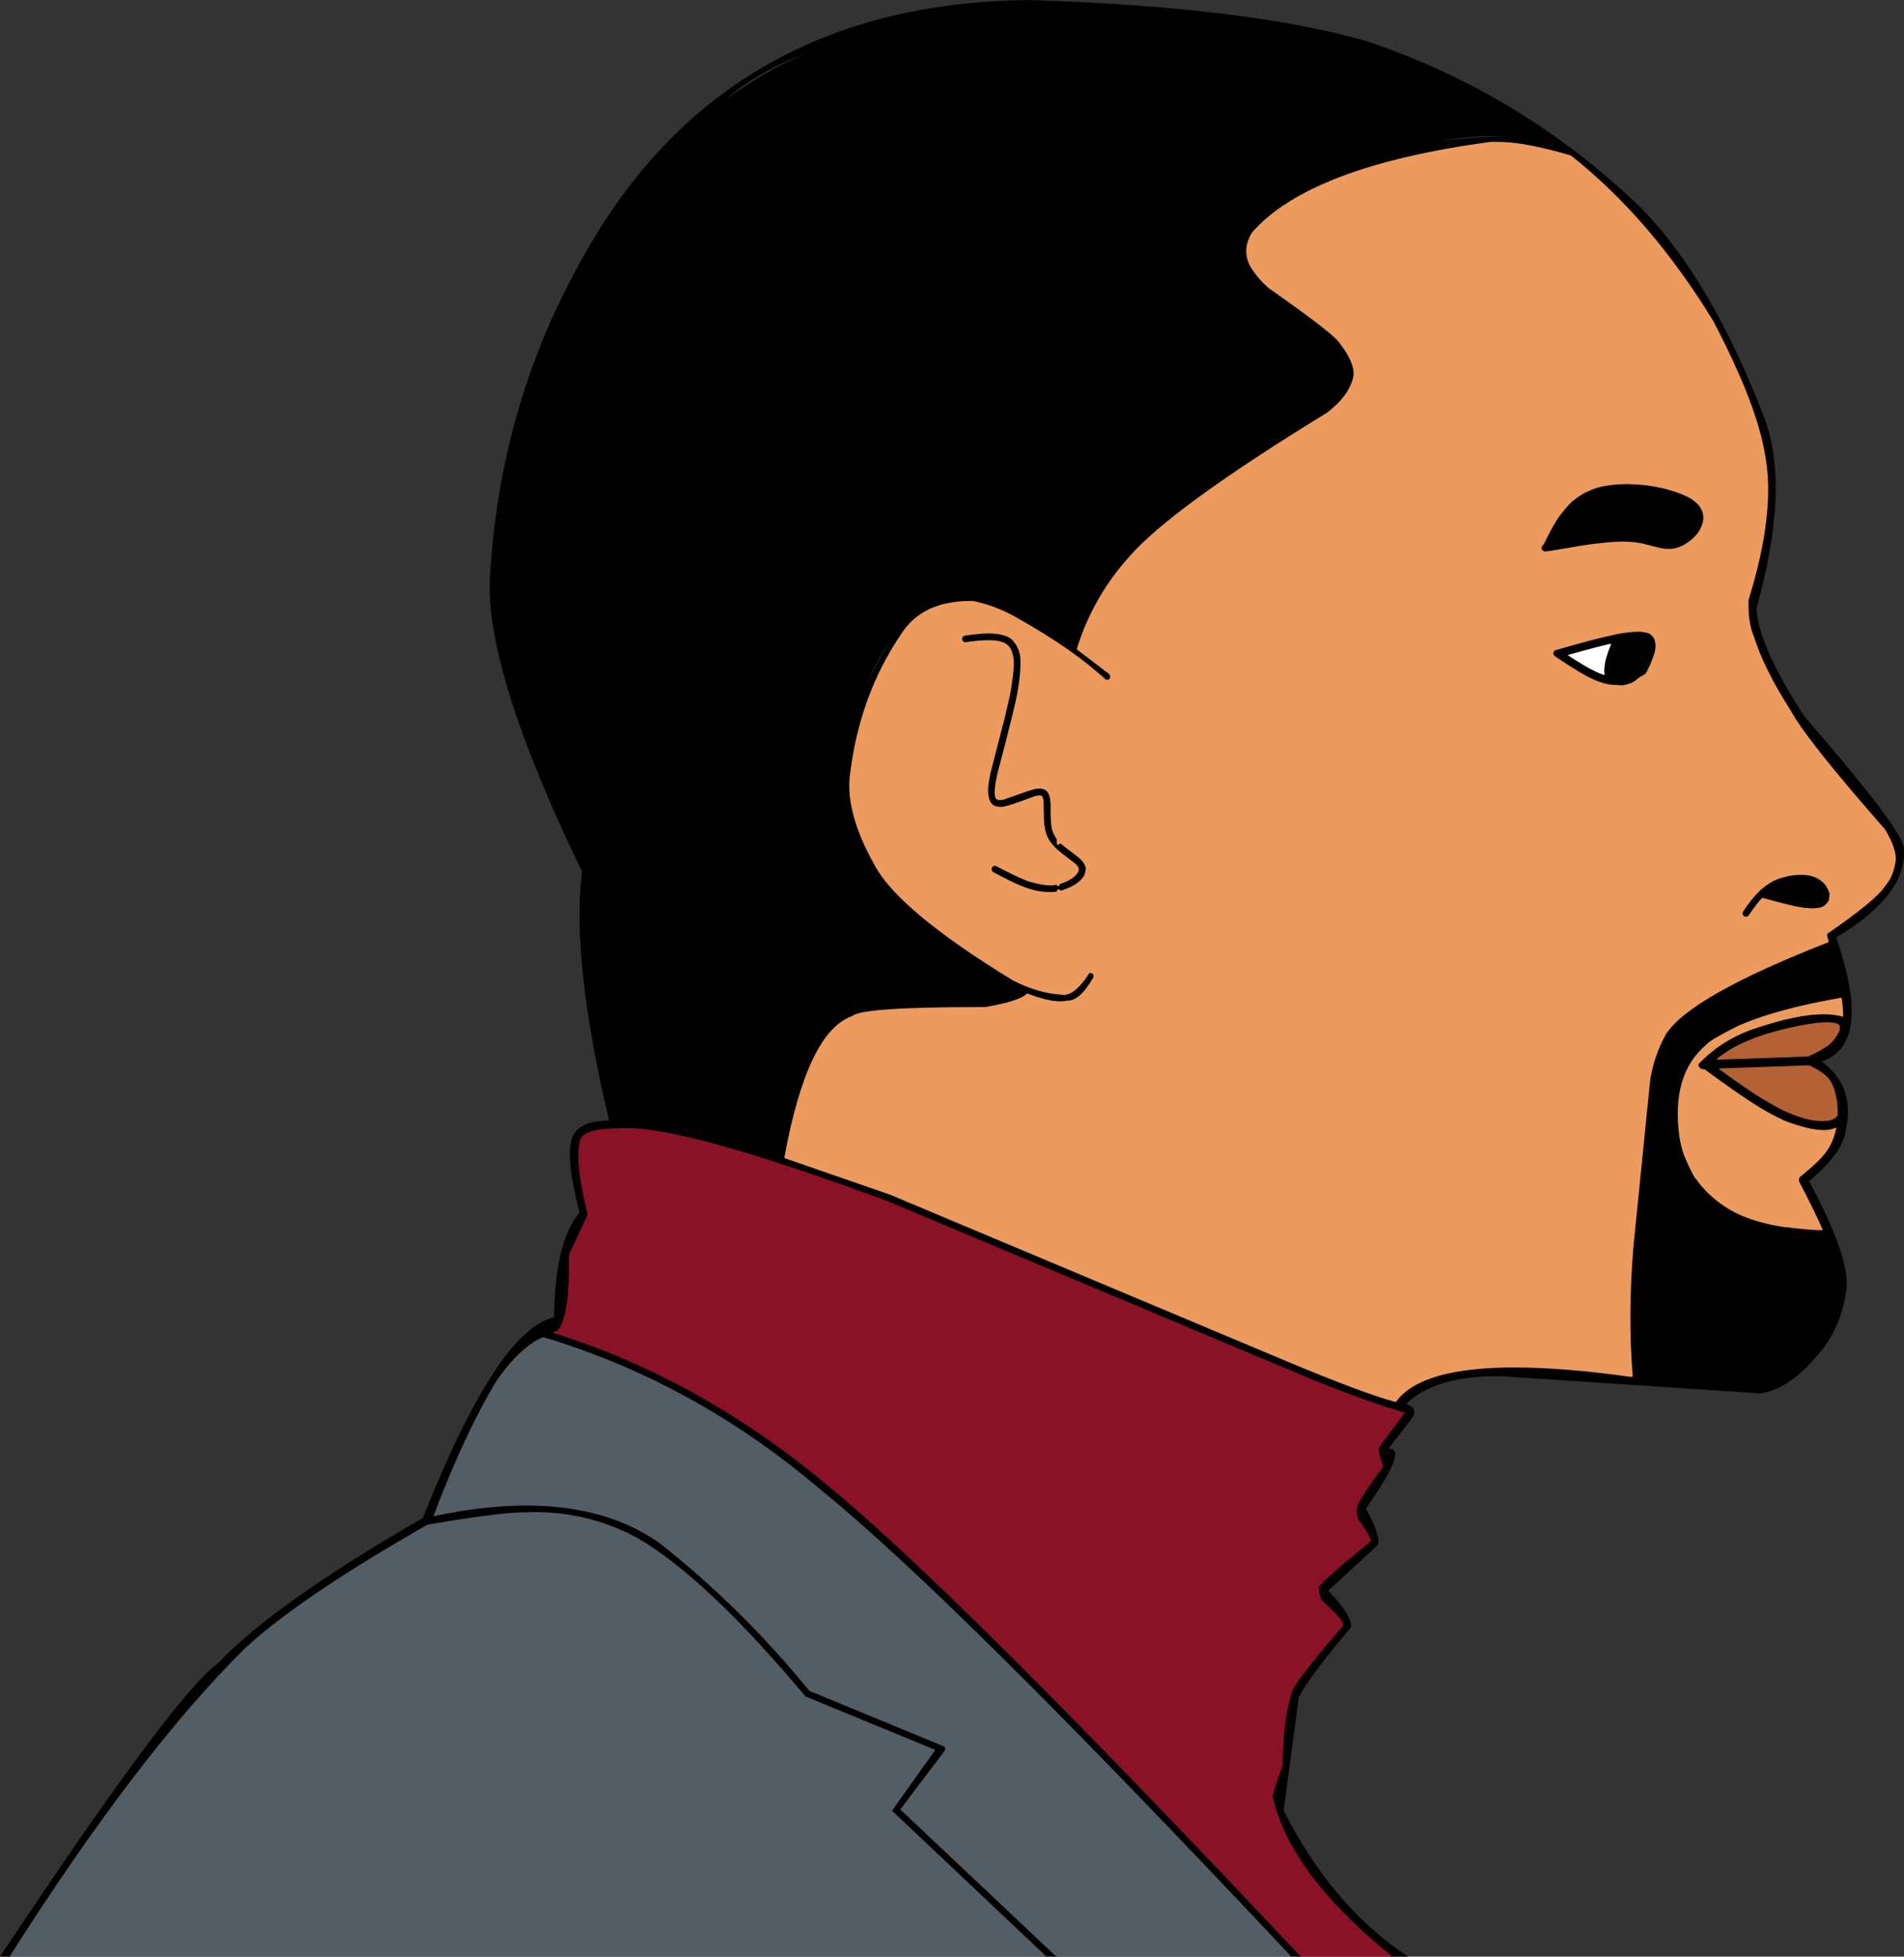 <?xml version="1.0" encoding="UTF-8" standalone="no"?>
<svg
   version="1.1"
   width="737.365"
   height="757.579"
   viewBox="0 0 737.365 757.579"
   id="svg105"
   sodipodi:docname="avatar40.svg"
   inkscape:version="1.1.2 (b8e25be833, 2022-02-05)"
   xmlns:inkscape="http://www.inkscape.org/namespaces/inkscape"
   xmlns:sodipodi="http://sodipodi.sourceforge.net/DTD/sodipodi-0.dtd"
   xmlns="http://www.w3.org/2000/svg"
   xmlns:svg="http://www.w3.org/2000/svg">
  <rect x="0" y="0" width="737.365" height="757.579" fill="#333333" stroke="none"/>
  <defs
     id="defs109" />
  <sodipodi:namedview
     id="namedview107"
     pagecolor="#ffffff"
     bordercolor="#666666"
     borderopacity="1.0"
     inkscape:pageshadow="2"
     inkscape:pageopacity="0.0"
     inkscape:pagecheckerboard="0"
     showgrid="false"
     fit-margin-top="0"
     fit-margin-left="0"
     fit-margin-right="0"
     fit-margin-bottom="0"
     inkscape:zoom="0.50491573"
     inkscape:cx="156.46175"
     inkscape:cy="382.242"
     inkscape:window-width="1920"
     inkscape:window-height="1017"
     inkscape:window-x="1912"
     inkscape:window-y="-8"
     inkscape:window-maximized="1"
     inkscape:current-layer="svg105" />
  <g
     id="layer1"
     transform="translate(16.143,-331.117)">
    <g
       style="fill:#000000;fill-opacity:1;stroke-linejoin:miter"
       id="g4">
      <path
         d="m 582.021,541.436 0.015,3.4e-4 0.017,4e-4 q 0.017,10e-4 0.037,0.002 0.02,0.002 0.042,0.004 0.058,0.007 0.072,0.01 0.025,0.004 0.053,0.009 l 0.027,0.006 q -0.002,7e-4 -0.003,10e-4 10e-4,0.005 0.002,0.011 l -0.012,10e-4 q -3.6e-4,2e-4 -0.029,-0.003 l -0.007,-1.6e-4 -0.027,-0.002 -0.019,-10e-4 -0.003,0.002 q -0.005,-0.005 -0.07,-0.022 -0.013,-0.003 -0.025,-0.006 -0.012,-0.003 -0.025,-0.005 -0.012,-0.003 -0.025,-0.005 -0.013,-0.002 -0.025,-0.004 l 0.004,10e-4"
         id="path2" />
    </g>
    <g
       style="fill:#000000;fill-opacity:1;stroke-linejoin:miter"
       id="g8">
      <path
         d="m 366.965,575.831 -0.752,0.009 q -3.338,0.078 -8.86,0.871 -1.363,0.44 -1.413,1.797 0.161,1.555 1.607,1.813 10.376,-1.525 14.18,-0.179 3.347,0.978 4.014,5.351 0.782,2.317 -0.922,12.767 -0.166,1.372 -2.226,10.117 l -5.767,22.354 q -0.96,5.447 -0.798,6.273 -0.04,1.919 0.366,3.428 0.406,1.509 1.385,2.443 1.212,1.141 3.308,1.152 1.486,0.53 13.703,-4.163 1.535,-0.412 2.221,-0.17 0.39,0.37 0.497,2.015 0.099,8.805 0.361,9.275 0.402,2.801 1.309,4.588 0.889,1.885 2.883,3.944 0.955,1.175 7.688,6.2 1.358,1.148 1.4,1.998 -0.003,1.05 -1.868,2.675 -2.353,1.722 -5.133,2.464 -0.404,0.239 -0.436,0.818 -0.205,-0.455 -0.736,-0.552 -3.144,0.925 -10.071,-1.084 -2.679,-0.646 -13.379,-6.218 -2.312,-0.125 -2.125,2.336 0.409,0.983 1.155,1.227 7.359,4 11.642,5.588 5.139,2.019 10.013,2.058 3.919,0.088 3.559,-1.137 0.46,0.909 1.778,0.347 4.27,-1.475 5.825,-2.848 2.152,-1.569 3.077,-3.643 0.685,-2.665 0.208,-3.302 -0.6,-2.081 -3.355,-4.222 -5.262,-3.871 -6.335,-4.953 -0.862,-0.354 -1.317,0.451 l -0.065,-1.903 q -1.924,-2.792 -2.094,-5.428 -0.289,-2.062 -0.226,-7.754 l -0.213,-2.342 q -0.621,-2.714 -1.624,-3.363 -1.456,-1.308 -4.112,-0.912 -0.21,-0.385 -12.806,4.167 -2.708,0.62 -2.783,-0.868 -0.537,-2.251 0.943,-8.697 7.287,-27.514 7.831,-32.082 1.23,-6.611 1.047,-11.591 0.092,-4.58 -3.07,-8.161 -2.265,-2.709 -9.514,-2.953"
         id="path6" />
    </g>
    <g
       style="fill:#000000;fill-opacity:1;stroke-linejoin:miter"
       id="g10" />
    <g
       style="fill:#000000;fill-opacity:1;stroke-linejoin:miter"
       id="g14">
      <path
         d="m 618.217,575.188 -0.519,0.006 q -2.091,0.003 -7.246,0.83 -6.747,1.483 -9.579,2.252 -4.652,1.186 -14.648,4.045 -0.868,0.199 -1.277,1.309 -0.31,1.079 0.76,1.989 10.912,7.28 14.08,8.57 3.341,1.643 6.343,2.295 0.701,0.157 1.899,0.275 l 3.499,0.202 q 1.549,0.116 4.26,-0.94 0.586,-0.263 1.138,-0.595 1.202,-0.757 1.821,-1.408 l 2.807,-1.661 q 2.236,-4.069 3.315,-7.553 1.321,-3.83 -0.02,-6.752 -0.439,-0.891 -1.983,-2.093 -2.434,-0.836 -4.65,-0.771 m -10.439,5.198 -0.41,1.056 q -2.872,7.215 -2.136,11.011 -1.014,-0.32 -2.092,-0.774 -0.503,-0.156 -3.366,-1.615 -2.852,-1.471 -8.704,-5.297 11.946,-3.372 16.708,-4.382"
         id="path12" />
    </g>
    <g
       style="fill:#000000;fill-opacity:1;stroke-linejoin:miter"
       id="g18">
      <path
         d="m 681.125,669.318 -0.932,0.02 q -1.885,0.082 -3.776,0.461 -3.279,0.754 -4.54,1.35 -2.741,0.929 -6.465,4.076 -3.953,3.804 -7.046,8.727 -0.402,0.917 0.096,1.763 0.518,0.817 1.561,0.868 0.921,-0.063 1.368,-0.609 3.385,-4.92 5.107,-6.667 12.869,3.636 16.74,3.872 5.899,0.617 7.864,-1.354 0.858,-0.771 1.23,-1.558 0.388,-0.378 0.544,-2.519 0.159,-1.368 -1.538,-4.116 -3.385,-4.389 -10.212,-4.312 m -0.007,3.676 0.517,0.008 q 1.761,0.095 2.4,0.266 0.892,0.182 1.645,0.482 1.692,0.665 2.779,2.123 1.121,1.716 0.456,2.95 -0.542,0.822 -3.089,0.853 -0.917,-0.001 -2.004,-0.117 -0.453,0.002 -3.595,-0.565 -3.147,-0.585 -10.418,-2.582 0.968,-0.675 2.062,-1.23 1.396,-0.702 2.951,-1.19 3.165,-0.985 6.297,-0.999"
         id="path16" />
    </g>
    <g
       style="fill:#000000;fill-opacity:1;stroke-linejoin:miter"
       id="g22">
      <path
         d="m 613.799,518.04 -0.944,0.008 q -8.158,0.25 -12.688,2.154 l -2.658,1.2 q -2.518,1.327 -4.566,3.06 -1.246,0.692 -5.33,5.852 -2.427,3.187 -6.412,11.376 -0.385,0.241 -0.675,0.708 -0.759,2.348 1.758,2.757 0.217,0.038 2.2,-0.257 13.881,-2.419 16.731,-2.693 6.81,-0.813 9.512,-0.827 3.715,-0.139 6.822,0.301 1.522,0.221 2.875,0.529 6.831,1.782 7.006,1.714 1.842,0.354 3.706,0.221 4.464,-0.498 8.105,-3.718 4.099,-3.322 4.804,-8.201 0.139,-4.242 -3.124,-6.985 -3.04,-2.899 -11.807,-5.303 -4.117,-1.041 -8.621,-1.53 -5.598,-0.469 -6.693,-0.368 m -32.198,23.386 10e-4,0.002 q 7.4e-4,0.004 -0.021,0.023 -0.022,0.018 -0.07,0.05 -0.007,0.006 -0.089,0.057 l -0.024,0.011 q -0.009,0.004 -0.045,0.025 0.029,-0.026 0.057,-0.049 0.067,-0.053 0.077,-0.058 0.048,-0.033 0.078,-0.048 0.031,-0.015 0.036,-0.013 m 1.482,3.414 -10e-5,2e-4 -2.5e-4,10e-4 q -0.002,-7.6e-4 -0.003,0 l 3.4e-4,-7.6e-4 4e-4,-9.4e-4 0.003,10e-4 m -0.095,0.075 -0.004,0.003 q -0.004,0.002 -0.007,0.004 l -0.003,0.002 -0.003,0.002 -0.007,0.003 q -0.002,6e-4 -0.003,0.002 -0.002,2e-4 -0.002,3.5e-4 l -2.5e-4,1.9e-4 -1e-4,-3.4e-4 -1.3e-4,1.5e-4 -1.3e-4,-1.5e-4 -2.4e-4,1.5e-4 q 0,-1.5e-4 -10e-5,-1.5e-4 -2.7e-4,-4e-4 -2.7e-4,-7.6e-4 l -0.003,10e-4 q 0.003,-10e-4 0.005,-0.003 l 0.003,-10e-4 0.003,-0.002 0.003,-10e-4 q 0.003,-10e-4 0.005,-0.003 l 0.013,-0.006 0.004,10e-4"
         id="path20" />
    </g>
    <g
       style="fill:#000000;fill-opacity:1;stroke-linejoin:miter"
       id="g26">
      <path
         d="m 580.452,544.003 3.5e-4,10e-4 3.5e-4,9e-4 2.6e-4,5.5e-4 3.4e-4,10e-4 1.5e-4,7.3e-4 -3.5e-4,-0.001 -4e-4,-0.002 -3.5e-4,-7.6e-4 -3.5e-4,-9.4e-4"
         id="path24" />
    </g>
    <g
       style="fill:#000000;fill-opacity:1;stroke-linejoin:miter"
       id="g30">
      <path
         d="m 398.274,584.331 -6e-5,7.5e-4 -6e-5,5.4e-4 q 6e-5,7.3e-4 1.2e-4,10e-4 v -0.003"
         id="path28" />
    </g>
    <g
       style="fill:#000000;fill-opacity:1;stroke-linejoin:miter"
       id="g34">
      <path
         d="m 398.272,584.331 1.2e-4,9e-4 2.4e-4,7e-4 1.8e-4,-3.5e-4 2.5e-4,-3.5e-4 q -4.3e-4,-5.6e-4 -7.9e-4,-9e-4"
         id="path32" />
    </g>
    <g
       style="fill:#000000;fill-opacity:1;stroke-linejoin:miter"
       id="g38">
      <path
         d="m 382.111,331.117 -7.897,0.212 q -113.493,4.487 -166.187,102.288 -30.896,55.786 -34.461,121.786 -1.63,36.072 35.691,113.138 -4.297,34.031 10.49,96.465 -12.531,0.028 -14.492,7.377 -2.358,7.663 3.072,28.114 -9.571,11.379 -9.895,40.656 -21.964,4.903 -50.811,77.687 -57.954,33.462 -79.629,56.56 -16.848,12.04 -84.136,113.293 h 4.326 Q 38.487,1009.644 79.353,969.472 100.328,950.096 149.636,921.92 l 37.579,-4.708 q 23.285,-0.982 43.412,9.927 26.699,15.683 64.822,61.242 l 50.269,20.667 -16.875,23.421 59.524,56.221 h 5.343 l -60.719,-57.208 17.193,-22.211 q 0.631,-1.522 -0.229,-2.316 l -52.337,-21.605 q -25.804,-31.716 -57.755,-57.012 -32.032,-22.744 -87.801,-10.566 28.625,-70.401 42.219,-68.389 58.467,17.498 107.661,59.443 51.688,41.943 181.272,179.862 h 5.006 Q 356.134,948.253 305.36,906.494 255.217,864.4 198.167,846.799 q 2.451,-1.208 4.876,-6.905 -1.357,-26.35 8.867,-38.449 -4.991,-20.45 -3.113,-27.842 1.411,-5.557 14.53,-5.145 20.313,-1.911 89.577,22.866 l 214.697,87.064 -9.765,12.409 q -1.23,1.9 1.333,7.842 l -10.05,15.648 4.902,13.696 q -19.907,15.783 -19.808,18.002 -2.42,2.758 9.4,14.537 -20.578,23.402 -20.212,26.839 l -7.006,39.694 q 1.931,12.134 14.908,30.443 13.267,16.106 31.087,31.196 h 6.791 q -29.468,-19.367 -48.216,-56.628 l 5.863,-43.729 q 3.421,-7.221 20.336,-27.274 -0.13,-5.152 -8.965,-14.031 l 19.293,-17.754 q 0.992,-3.855 -4.67,-14.143 16.882,-23.767 8.651,-23.073 l 9.515,-12.247 q 1.944,-3.611 -2.57,-5.097 11.765,-11.409 37.725,-10.714 l 99.576,6.619 q 10.865,-1.71 21.269,-13.977 9.716,-10.341 11.904,-26.042 1.791,-11.877 -14.402,-42.163 13.308,-11.175 14.308,-20.276 3.399,-16.611 -9.497,-26.113 20.078,-6.463 5.626,-47.972 28.265,-16.93 26.148,-35.025 -1.157,-7.641 -38.367,-50.454 -9.758,-15.026 -14.088,-25.293 -4.273,-9.796 -4.531,-16.728 13.157,-46.787 2.988,-73.808 Q 646.336,438.889 619.202,411.451 573.353,367.282 513.307,347.128 467.304,333.779 382.111,331.117 Z m 16.162,253.214 -1.8e-4,3.5e-4 -1.2e-4,2e-4 3.7e-4,2e-4 3.6e-4,3.5e-4 -6e-5,-3.5e-4 v -5.6e-4 l -1.8e-4,-1.9e-4 -1.9e-4,10e-4 m 293.26,142.742 0.233,10e-4 q 1.756,0.028 3.13,0.338 0.88,0.304 1.251,0.751 0.393,1.422 -0.523,3.023 -1.252,2.368 -3.692,4.51 -4.435,2.96 -7.851,4.346 l -35.325,1.263 q 6.347,-5.529 17.997,-9.368 15.223,-4.673 24.781,-4.864 m -7.071,16.631 0.304,0.145 q 6.666,3.135 8.291,6.661 2.939,6.632 2.164,12.686 -1.482,2.305 -7.808,1.741 -2.72,-0.251 -5.397,-1.075 -1.966,-0.45 -7.884,-3.099 -7.434,-3.352 -24.429,-15.813 l 34.76,-1.246 M 406.307,335.246 l 9.208,0.206 q 110.195,7.847 168.524,50.342 -18.407,-4.266 -54.732,1.795 -31.227,6.958 -59.977,27.833 -10.029,12.548 -3.683,20.857 3.065,4.895 6.144,7.603 22.483,15.748 30.089,23.599 4.723,5.566 1.35,12.997 -1.028,2.856 -9.422,9.56 -49.103,29.882 -66.203,45.931 -22.054,20.462 -29.295,44.056 -43.731,-35.078 -65.842,-7.862 -20.689,35.205 -21.211,46.752 -3.616,16.635 0.558,29.964 3.384,14.95 28.088,40.922 15.438,14.141 37.598,24.718 0.078,2.087 -10.937,3.259 -23.091,1.736 -44.873,1.5 -5.153,0.369 -17.426,8.307 -9.966,4.936 -19.618,50.399 -44.314,-14.687 -61.132,-13.065 -14.978,-62.881 -10.623,-97.185 -27.345,-56.251 -32.371,-85.083 -5.032,-48.492 2.267,-72.565 10.61,-41.21 36.102,-87.08 10.853,-21.802 44.587,-52.108 36.296,-33.719 142.83,-35.651 m 290.626,382.34 0.093,0.636 q 0.529,4.024 0.437,6.327 -12.837,-2.814 -33.255,4.38 -15.679,5.635 -22.76,14.341 -0.051,0.862 0.83,1.597 0.909,0.576 1.615,0.39 10.874,7.993 17.605,12.42 8.346,5.326 13.145,7.384 15.189,5.714 20.18,2.878 -1.396,6.032 -4.03,9.271 -1.469,2.468 -9.941,9.469 -0.45,0.53 -0.49,0.967 -0.049,0.723 0.135,1.082 4.546,8.554 9.054,18.486 -25.328,-0.636 -37.757,-9.154 -7.354,-5.064 -11.442,-11.098 -5.378,-9.358 -5.972,-15.957 -0.712,-5.331 -0.587,-10.042 l 0.334,-4.554 q 0.543,-4.399 1.922,-8.177 2.605,-7.372 9.169,-12.989 14.115,-11.059 51.714,-17.656 m -135.739,-331.035 3.166,0.05 q 6.944,-0.542 27.582,5.165 l 6.733,5.565 q 26.616,23.02 48.149,58.21 18.578,35.158 20.81,56.591 2.325,20.807 -7.124,51.153 -0.271,7.706 1.423,12.627 5.52,16.731 16.65,33.423 7.805,12.392 34.902,43.245 4.681,8.469 4.035,11.436 -0.727,6.529 -5.043,11.219 -4.572,5.535 -21.225,16.989 l 0.27,3.316 q -59.597,23.863 -63.95,37.645 -3.93,7.778 -5.202,16.413 l -6.488,64.453 q -2.179,32.688 -0.245,49.669 -74.473,-10.855 -91.411,9.649 -10.875,-2.924 -35.407,-12.987 l -160.127,-67.218 -40.522,-14.019 q 7.992,-43.287 22.342,-52.359 0.587,-5.684 54.909,-5.226 11.375,-1.689 16.321,-5.223 9.837,4.031 16.791,2.615 4.605,-0.946 9.361,-9.458 0.182,-2.4 -2.449,-2.119 -6.391,9.307 -9.678,8.423 -7.933,-0.048 -19.309,-5.482 -50.01,-31.951 -53.497,-44.605 -10.502,-16.609 -9.29,-35.609 5.105,-34.293 21.194,-55.437 6.835,-10.548 27.529,-9.942 8.247,1.733 19.276,8.468 l 31.919,21.388 q 1.375,-1.029 0.251,-2.806 l -12.401,-9.446 q 5.484,-17.679 17.31,-32.045 12.913,-18.089 79.381,-58.981 9.094,-7.655 9.961,-12.805 1.549,-7.524 -5.669,-15.689 -6.902,-6.683 -26.767,-20.436 -3.033,-2.372 -6.666,-7.532 -4.021,-5.174 0.234,-13.486 9.913,-11.274 29.181,-19.401 11.82,-6.981 62.788,-15.402"
         id="path36" />
    </g>
    <g
       style="fill:#000000;fill-opacity:1;stroke-linejoin:miter"
       id="g42">
      <path
         d="m 394.682,334.419 c -50.833,0 -91.24,9.463 -122.608,30.203 -32.873,21.735 -55.929,55.929 -72.126,92.325 -16.197,36.395 -25.47,74.846 -22.348,110.263 v 2e-4 c 3.123,35.432 18.647,67.909 34.262,100.555 l 9e-5,2.5e-4 c 0.056,0.116 0.084,0.245 0.083,0.373 v 3.7e-4 c -0.168,17.768 -0.335,35.471 1.522,51.975 1.769,15.728 5.379,30.386 9.088,45.046 0.111,0.44 0.507,0.747 0.959,0.747 h 0.009 c 0.337,-0.003 0.54,-0.004 0.887,-0.004 7.471,0 16.251,0.78 28.944,3.862 h 3e-5 c 8.748,2.124 19.363,5.345 30.984,9.157 0.101,0.033 0.205,0.049 0.308,0.049 0.176,0 0.35,-0.047 0.505,-0.138 0.246,-0.146 0.416,-0.39 0.468,-0.671 4.745,-25.516 10.87,-50.079 31.519,-56.577 1.9e-4,0 3.7e-4,-2.7e-4 6.1e-4,-2.7e-4 h -6.4e-4 c 5.89,-1.853 12.938,-2.22 20.258,-2.22 2.313,0 4.623,0.036 6.962,0.074 h -0.005 l 0.265,0.006 c 0.007,1.5e-4 0.014,1.5e-4 0.022,1.5e-4 0.006,0 0.011,0 0.017,-1.5e-4 h 0.006 l 0.035,10e-4 c 0.011,3.4e-4 0.022,6e-4 0.033,6e-4 0.012,0 0.024,-2.6e-4 0.036,-6e-4 h 0.006 c 2.432,0.039 4.845,0.076 7.238,0.076 9.68,0 18.847,-0.606 25.928,-4.117 0.116,-0.058 0.22,-0.137 0.305,-0.235 l 10e-4,-10e-4 c 0.206,-0.235 0.288,-0.553 0.223,-0.859 -0.065,-0.305 -0.271,-0.562 -0.554,-0.693 -18.224,-8.38 -47.668,-28.565 -59.775,-51.301 -12.827,-24.087 -6.132,-50.836 3.095,-70.236 8.761,-18.419 20.095,-30.802 35.054,-30.802 0.76,0 1.526,0.032 2.304,0.098 0.02,0.002 0.041,0.003 0.061,0.003 h -0.006 c 1.045,0.088 2.12,0.239 3.192,0.441 h -1.8e-4 c 10.839,2.051 23.192,9.755 35.888,19.002 0.171,0.125 0.376,0.19 0.583,0.19 0.103,0 0.207,-0.016 0.308,-0.049 0.302,-0.099 0.539,-0.337 0.635,-0.64 1.318,-4.13 2.885,-8.138 4.743,-11.98 4.385,-9.068 10.379,-17.197 17.268,-24.538 15.813,-16.849 36.4,-29.6 53.165,-39.977 h -0.005 c 0.007,-0.004 0.014,-0.007 0.021,-0.011 h 0.002 l 0.041,-0.025 c 0.013,-0.008 0.026,-0.016 0.038,-0.025 h 0.002 c 11.669,-7.223 21.376,-13.24 26.496,-18.694 5e-4,-5.5e-4 10e-4,-10e-4 0.002,-0.002 h -0.001 c 0.442,-0.471 0.858,-0.948 1.229,-1.405 6.8e-4,-9e-4 10e-4,-0.002 0.002,-0.003 h -0.001 c 7.186,-8.888 2.043,-16.313 -6.875,-23.523 v 0 c -3.207,-2.592 -6.803,-5.074 -10.36,-7.525 h -0.005 c -0.02,-0.016 -0.04,-0.031 -0.061,-0.046 l -0.02,-0.014 -0.02,-0.014 -0.003,-0.002 c -3.355,-2.313 -6.657,-4.59 -9.448,-6.847 v 0 c -3.116,-2.519 -5.614,-5.026 -7.448,-7.534 h -0.005 c -0.015,-0.026 -0.032,-0.051 -0.05,-0.075 -6.706,-9.234 -4.189,-18.154 7.815,-26.87 15.253,-11.076 46.326,-22.324 68.72,-25.937 6.159,-0.994 11.664,-1.411 16.7,-1.411 8.639,0 15.879,1.229 22.608,2.889 0.079,0.019 0.159,0.029 0.237,0.029 0.378,0 0.733,-0.218 0.898,-0.575 0.199,-0.43 0.065,-0.941 -0.32,-1.218 -4.602,-3.316 -9.379,-6.471 -14.348,-9.446 l -0.017,-0.01 -2.7e-4,-1.8e-4 h 3.7e-4 c -0.034,-0.02 -0.056,-0.033 -0.094,-0.056 h -0.004 c -0.005,-0.003 -0.009,-0.006 -0.014,-0.009 h 0.002 c -0.012,-0.007 -0.019,-0.011 -0.024,-0.014 h -4.9e-4 c -0.007,-0.005 -0.015,-0.009 -0.022,-0.014 l -0.018,-0.011 v 0 C 521.831,346.634 456.282,335.424 402.027,334.484 h -6e-5 c -2.46,-0.043 -4.933,-0.064 -7.345,-0.064 z"
         id="path40" />
    </g>
    <g
       style="fill:#ec9a5e;fill-opacity:1;stroke-linejoin:miter"
       id="g46">
      <path
         d="m 627.407,543.4 q 0.009,0 0.012,2e-4 h -0.005 l -0.169,0.03 q 0.082,-0.03 0.161,-0.03 z m -44.452,1.008 0.099,0.161 h -0.004 q -0.229,0.029 -0.391,0.045 l -0.032,-0.091 z m 31.37,-25.86 q 1.534,0 6.123,0.384 h -0.003 q 4.462,0.485 8.538,1.516 h -1.4e-4 q 8.63,2.368 11.573,5.173 l 0.024,0.022 q 3.067,2.579 2.937,6.565 h -0.003 q -0.692,4.637 -4.606,7.809 l -0.017,0.015 q -3.515,3.109 -7.812,3.589 h -0.004 q -0.48,0.034 -0.958,0.034 -1.299,0 -2.589,-0.248 c -0.048,-0.009 -0.096,-0.011 -0.121,-0.012 h -0.004 c -0.02,0 -0.019,0.002 0.025,0.002 h -3.6e-4 l -0.013,0.002 q -0.543,-0.051 -6.861,-1.699 l -0.016,-0.004 q -1.373,-0.313 -2.916,-0.536 l -0.002,-1.6e-4 q -2.397,-0.34 -5.147,-0.34 -0.863,0 -1.76,0.033 h -0.004 q -2.736,0.016 -9.559,0.831 h -0.001 q -2.89,0.28 -16.757,2.697 h -6.1e-4 q -0.643,0.095 -1.09,0.155 c -0.094,-0.081 -0.215,-0.129 -0.345,-0.129 h -10e-4 q -0.282,0 -0.429,0.219 h -0.004 q -0.106,0.008 -0.166,0.008 h -0.003 q -1.661,-0.276 -1.449,-1.585 0.032,-0.196 0.098,-0.415 h -0.004 q 0.215,-0.333 0.48,-0.498 c 0.084,-0.052 0.151,-0.127 0.194,-0.216 q 3.958,-8.133 6.352,-11.28 h -10e-5 q 4.018,-5.077 5.172,-5.719 l 0.084,-0.058 q 1.994,-1.687 4.445,-2.983 h -0.002 l 2.658,-1.2 h 6.1e-4 q 4.437,-1.86 12.482,-2.107 h -0.004 l 0.941,-0.008 0.044,-0.002 q 0.169,-0.015 0.478,-0.015 z m 4.212,57.161 q 1.948,0 4.082,0.721 h -0.004 q 1.386,1.091 1.763,1.854 h -10e-5 q 1.244,2.725 -0.006,6.347 l -0.005,0.016 q -1.046,3.381 -3.206,7.332 h -0.004 l -2.677,1.585 -0.113,0.09 q -0.575,0.604 -1.721,1.326 h -5e-4 q -0.52,0.312 -1.073,0.56 h -0.002 q -2.332,0.905 -3.724,0.905 -0.145,0 -0.279,-0.01 l -0.009,-7e-4 -3.479,-0.201 h -0.004 q -1.143,-0.113 -1.808,-0.259 h -0.004 l 0.003,7e-4 -0.026,-0.007 q -2.937,-0.638 -6.221,-2.253 l -0.034,-0.015 q -3.113,-1.267 -13.942,-8.49 h -0.004 q -0.783,-0.67 -0.597,-1.4 h -0.002 q 0.31,-0.843 0.9,-0.978 l 0.027,-0.007 q 9.984,-2.855 14.625,-4.039 l 0.017,-0.004 q 2.816,-0.765 9.527,-2.24 h -0.004 q 5.115,-0.82 7.164,-0.823 h 0.006 l 0.519,-0.006 0.009,-1.8e-4 q 0.154,-0.005 0.305,-0.005 z m -233.589,60.682 c 0.039,0.039 0.085,0.071 0.133,0.095 h -0.005 q -0.074,-0.03 -0.135,-0.095 z m -17.99,-60.034 q 7.004,0.237 9.116,2.764 l 0.009,0.011 q 3.027,3.427 2.939,7.802 l 2.4e-4,0.03 q 0.18,4.922 -1.039,11.476 l -0.005,0.034 q -0.54,4.532 -7.817,32.01 l -0.004,0.017 q -1.506,6.559 -0.943,8.932 h -0.006 q 0.128,1.46 1.937,1.46 0.629,0 1.483,-0.196 l 0.07,-0.021 0.006,-0.002 h 1.8e-4 q 11.19,-4.044 12.44,-4.157 h 0.006 c 0.053,0.018 0.109,0.027 0.166,0.027 0.026,0 0.052,-0.002 0.078,-0.006 q 0.578,-0.086 1.091,-0.086 1.623,0 2.592,0.87 l 0.066,0.05 q 0.824,0.533 1.397,3.039 h -0.005 l 0.206,2.272 h -0.003 q -0.062,5.689 0.232,7.78 h -10e-4 q 0.187,2.706 2.102,5.535 h -0.006 l 0.059,1.741 c 0.008,0.236 0.172,0.437 0.401,0.493 0.042,0.01 0.084,0.015 0.125,0.015 0.186,0 0.363,-0.1 0.458,-0.267 q 0.165,-0.292 0.37,-0.292 0.091,0 0.209,0.039 h -0.006 q 1.21,1.17 6.309,4.92 h -2.4e-4 q 2.61,2.031 3.161,3.944 c 0.018,0.061 0.046,0.119 0.084,0.17 q 0.325,0.434 -0.293,2.842 h -0.006 q -0.873,1.903 -2.875,3.362 l -0.038,0.03 q -1.478,1.304 -5.649,2.745 l -0.035,0.013 q -0.405,0.173 -0.676,0.173 -0.282,0 -0.419,-0.256 c -0.091,-0.172 -0.27,-0.278 -0.464,-0.278 h -0.006 c -0.163,0 -0.316,0.075 -0.416,0.204 -0.1,0.129 -0.134,0.296 -0.094,0.453 q 0.008,0.029 0.006,0.041 h -6.8e-4 q -0.064,0.12 -0.517,0.237 h 1.2e-4 q -0.701,0.18 -2.04,0.18 -0.232,0 -0.494,-0.006 h -0.008 q -4.777,-0.038 -9.825,-2.021 l -0.048,-0.016 -10e-4,-4e-4 h 0.004 q -4.242,-1.579 -11.538,-5.544 l -0.088,-0.038 q -0.484,-0.158 -0.792,-0.836 h -0.006 q -0.095,-1.602 1.173,-1.699 h 6e-5 q 0.103,-0.008 0.214,-0.008 0.042,0 0.085,0.001 h -0.006 q 10.666,5.55 13.394,6.208 h -0.002 q 4.8,1.39 7.838,1.39 1.346,0 2.362,-0.272 h 0.006 q 0.175,0.064 0.246,0.223 c 0.086,0.191 0.276,0.31 0.48,0.31 0.032,0 0.064,-0.003 0.097,-0.009 0.239,-0.044 0.416,-0.246 0.429,-0.489 q 0.014,-0.253 0.132,-0.36 h -0.006 q 2.829,-0.771 5.227,-2.526 l 0.035,-0.028 q 2.046,-1.782 2.049,-3.071 l -6.7e-4,-0.028 q -0.054,-1.078 -1.586,-2.374 l -0.025,-0.02 q -6.681,-4.986 -7.595,-6.11 l -0.03,-0.034 q -1.933,-1.996 -2.785,-3.803 l -0.007,-0.014 q -0.868,-1.709 -1.257,-4.424 c -0.007,-0.047 -0.02,-0.093 -0.039,-0.136 h -0.002 q -0.221,-0.694 -0.315,-9.065 l -10e-4,-0.034 q -0.119,-1.839 -0.651,-2.355 l -0.002,-0.002 -0.004,-0.004 c -0.054,-0.051 -0.118,-0.091 -0.188,-0.116 q -0.339,-0.12 -0.8,-0.12 -0.699,0 -1.733,0.278 l -0.052,0.017 q -10.885,4.182 -13.102,4.182 -0.171,0 -0.236,-0.023 l -0.174,-0.031 q -1.886,-0.01 -2.948,-1.007 h -1.7e-4 q -0.873,-0.832 -1.24,-2.199 -0.386,-1.436 -0.348,-3.28 l -0.01,-0.112 q -0.142,-0.727 0.793,-6.04 h -0.002 l 5.767,-22.354 0.003,-0.011 q 2.051,-8.708 2.234,-10.153 h -4e-4 q 1.696,-10.4 0.928,-12.935 h -0.006 q -0.715,-4.682 -4.355,-5.763 h -0.002 q -1.868,-0.661 -5.187,-0.661 -3.666,0 -9.155,0.802 -0.948,-0.21 -1.088,-1.259 h -0.006 q 0.036,-0.967 1.004,-1.301 h -0.006 q 5.466,-0.783 8.762,-0.861 h -0.006 l 0.734,-0.009 z m 314.4,93.486 q 6.391,0 9.56,4.106 h -0.003 q 1.574,2.56 1.437,3.737 l -0.002,0.023 q -0.137,1.884 -0.39,2.185 h -4e-4 c -0.016,0.016 -0.028,0.032 -0.014,0.032 0.023,0 0.114,-0.038 0.364,-0.174 h 0.003 l -0.457,0.289 q -0.327,0.691 -1.106,1.391 l -0.021,0.02 q -1.342,1.347 -4.902,1.347 -1.154,0 -2.535,-0.144 l -0.023,-0.002 q -3.815,-0.233 -16.629,-3.853 c -0.047,-0.013 -0.095,-0.02 -0.143,-0.02 -0.139,0 -0.274,0.055 -0.375,0.157 q -1.755,1.78 -5.165,6.736 h -0.003 q -0.299,0.332 -0.938,0.383 -0.738,-0.047 -1.102,-0.608 h -4.9e-4 q -0.349,-0.592 -0.088,-1.235 h -0.003 q 3.045,-4.841 6.929,-8.585 h -0.002 q 3.647,-3.082 6.294,-3.979 l 0.056,-0.023 q 1.207,-0.571 4.418,-1.31 h -2e-4 q 1.847,-0.37 3.687,-0.451 h -0.003 l 0.932,-0.02 h -0.006 q 0.117,-10e-4 0.228,-10e-4 z m -120.156,-283.817 -0.08,0.005 q -69.86,9.463 -92.294,34.977 l -0.05,0.068 q -4.453,7.09 -0.238,14.039 l 0.012,0.019 q 2.928,4.391 6.764,7.641 l 0.038,0.029 q 22.905,16.06 26.673,20.352 h -6.7e-4 q 7.705,9.683 5.575,15.151 l -0.015,0.042 q -1.888,6.41 -9.774,12.534 h -0.005 q -59.808,36.631 -76.398,55.513 v 0 q -14.27,15.779 -20.472,35.776 c -0.066,0.211 0.008,0.441 0.184,0.574 l 12.35,9.407 h -0.006 q 0.758,1.104 -0.14,1.963 h -1.9e-4 q -0.281,0.254 -0.661,0.254 -0.368,0 -0.849,-0.219 h -0.006 q -11.527,-11.153 -34.933,-24.318 l -0.005,-0.003 q -7.942,-4.362 -16.181,-6.02 l -0.096,-0.01 q -0.41,-0.006 -0.823,-0.006 -19.147,0 -27.256,13.347 h -7.3e-4 q -15.508,22.928 -19.363,52.895 h -2e-4 q -2.35,15.185 9.354,35.935 h -2.7e-4 q 9.293,17.677 53.681,44.796 l 0.038,0.021 q 9.823,4.94 18.673,5.46 h -0.006 q 0.435,0.078 0.878,0.078 4.588,0 9.984,-8.45 h -0.006 q 0.135,-0.01 0.26,-0.01 1.37,0 1.37,1.386 0,0.052 -0.002,0.107 h -0.006 q -5.165,9.187 -9.984,9.187 -0.077,0 -0.161,-0.003 l -0.131,0.012 q -1.181,0.261 -2.617,0.261 -4.857,0 -12.544,-2.968 c -0.061,-0.024 -0.126,-0.035 -0.189,-0.035 -0.134,0 -0.265,0.051 -0.365,0.147 q -2.948,2.841 -16,5.075 -0.732,-7.5e-4 -1.455,-7.5e-4 -47.213,0 -50.071,3.582 h -0.007 q -17.195,5.703 -26.192,54.435 c -0.047,0.256 0.1,0.508 0.345,0.593 l 40.508,14.014 153.763,64.584 10e-4,6.1e-4 q 29.551,12.338 41.82,15.636 c 0.045,0.012 0.091,0.018 0.137,0.018 0.164,0 0.321,-0.077 0.422,-0.213 q 9.744,-13.11 45.697,-13.11 18.98,0 45.219,3.668 c 0.024,0.003 0.049,0.005 0.073,0.005 0.134,0 0.264,-0.051 0.362,-0.144 0.116,-0.11 0.176,-0.267 0.162,-0.427 q -1.928,-22.422 0.244,-49.571 h -1.3e-4 l 6.488,-64.453 h 4.6e-4 q 1.416,-9.59 6.146,-18.113 h -0.001 q 9.445,-14.673 62.675,-35.509 c 0.269,-0.105 0.403,-0.409 0.299,-0.679 q -0.936,-2.435 -0.278,-2.856 l 0.014,-0.009 q 18.411,-12.607 22.125,-18.239 h -0.003 q 3.398,-3.917 4.17,-10.167 l 0.003,-0.036 q 0.233,-4.377 -4.108,-11.731 l -0.058,-0.08 q -30.445,-34.665 -36.483,-45.956 l -0.022,-0.037 q -10.499,-16.301 -14.485,-29.297 l -0.019,-0.051 q -2.126,-5.013 -1.839,-13.508 h -0.003 q 10.644,-34.218 6.358,-56.392 h -1.5e-4 Q 664.147,487.408 647.29,455.298 l -0.017,-0.03 q -24.274,-39.67 -55.006,-63.913 c -0.053,-0.042 -0.113,-0.073 -0.178,-0.092 q -17.693,-5.187 -27.73,-5.187 -0.093,0 -0.183,4.4e-4 z"
         id="path44" />
    </g>
    <g
       style="fill:#ec9a5e;fill-opacity:1;stroke-linejoin:miter"
       id="g50">
      <path
         d="m 696.933,717.415 c -0.01,0 -0.02,7.4e-4 -0.03,0.003 q -16.94,2.952 -29.109,6.843 -6.087,1.947 -10.981,4.129 l -0.008,0.003 q -11.13,5.631 -12.03,7.109 h -0.004 q -13.774,11.466 -10.562,35.526 l 6e-4,0.004 q 0.6,3.842 1.797,7.319 l 0.004,0.011 q 3.508,8.355 4.953,9.623 h -0.003 q 4.181,5.84 10.738,10.219 h 2e-4 q 5.754,3.852 13.876,6.093 4.057,1.12 8.705,1.838 l 0.006,7.6e-4 q 10.698,1.273 14.404,1.273 0.498,0 0.872,-0.023 c 0.056,-0.003 0.107,-0.034 0.136,-0.082 0.029,-0.048 0.033,-0.108 0.01,-0.159 q -3.489,-7.862 -9.052,-18.483 h -7.4e-4 q -0.182,-0.434 -0.123,-0.986 h -4e-4 q 0.082,-0.484 0.431,-0.863 h -0.002 q 5.481,-4.505 7.996,-7.141 h 10e-5 l 0.005,-0.005 q 1.497,-1.62 2.397,-2.961 h -1.4e-4 q 2.423,-3.308 3.633,-8.729 c 0.017,-0.077 -0.021,-0.156 -0.091,-0.191 l -0.003,-10e-4 -0.148,-0.002 q -1.904,0.87 -4.693,0.87 -5.787,0 -15.341,-3.747 h -9.6e-4 q -6.241,-2.861 -13.118,-7.368 h 1.4e-4 l -0.006,-0.004 -0.003,-0.002 q -8.68,-5.798 -17.593,-12.412 l -0.146,-0.028 -10e-4,4e-4 h -1.3e-4 q -0.153,0.038 -0.315,0.038 -0.522,0 -1.143,-0.394 h -0.003 q -0.886,-0.739 -0.753,-1.597 h -0.004 q 9.503,-9.927 22.628,-14.045 l 0.003,-10e-4 q 15.761,-5.269 25.834,-5.269 4.143,0 7.32,0.892 c 0.015,0.004 0.031,0.006 0.046,0.006 0.035,0 0.069,-0.011 0.098,-0.03 0.042,-0.029 0.069,-0.075 0.074,-0.126 q 0.147,-1.599 -0.438,-6.364 l -6e-4,-0.004 -0.093,-0.636 c -0.007,-0.046 -0.032,-0.087 -0.069,-0.115 -0.029,-0.021 -0.065,-0.033 -0.101,-0.033 z"
         id="path48" />
    </g>
    <g
       style="fill:#b46135;fill-opacity:1;stroke-linejoin:miter"
       id="g54">
      <path
         d="m 684.458,743.576 -34.76,1.246 c -0.055,0.002 -0.102,0.038 -0.118,0.091 -0.016,0.052 0.002,0.109 0.046,0.142 q 6.856,5.061 12.447,8.749 v 0 q 4.553,3.155 11.999,7.074 l 0.005,0.003 q 7.865,3.698 13.037,4.152 h 10e-5 q 1.307,0.16 2.497,0.16 1.317,0 2.495,-0.196 h 4e-4 q 2.089,-0.335 3.214,-1.719 l 0.011,-0.015 q 0.229,-0.385 0.227,-0.684 h 1.5e-4 q -0.008,-2.54 -0.214,-4.5 l -3e-4,-10e-4 q -0.596,-5.049 -2.602,-8.393 l -1.3e-4,-10e-5 q -1.854,-3.078 -7.92,-5.952 h -1.3e-4 l -0.304,-0.145 z"
         id="path52" />
    </g>
    <g
       style="fill:#b46135;fill-opacity:1;stroke-linejoin:miter"
       id="g58">
      <path
         d="m 691.533,726.946 q -1.859,0.003 -4.594,0.281 l -0.004,6.1e-4 q -2.57,0.342 -6.399,1.032 l -0.004,4.9e-4 q -9.513,1.995 -15.115,4.003 h -2.7e-4 q -4.787,1.655 -8.626,3.605 l -0.003,0.001 -0.004,0.002 h -1.4e-4 q -1.917,0.974 -3.597,2.021 l -0.005,0.004 -0.003,0.002 h 1.3e-4 q -4,2.688 -4.524,3.326 c -0.032,0.039 -0.038,0.094 -0.016,0.139 0.022,0.044 0.067,0.072 0.115,0.072 h 0.005 q 17.662,-0.632 35.325,-1.263 l 0.047,-0.011 q 4.304,-1.87 7.873,-4.358 l 0.011,-0.008 q 2.201,-1.896 3.466,-4.133 h -3.5e-4 q 1.248,-1.875 0.79,-3.532 l -0.032,-0.056 q -0.732,-0.746 -1.731,-0.868 h -0.002 q -1.061,-0.221 -2.737,-0.26 l -0.002,-2.6e-4 -0.233,-0.001 z"
         id="path56" />
    </g>
    <g
       style="fill:#000000;fill-opacity:1;stroke-linejoin:miter"
       id="g62">
      <path
         d="m 681.118,672.917 q -3.143,0.013 -6.32,1.002 h -10e-5 q -1.561,0.49 -2.962,1.194 h -3e-4 q -1.098,0.557 -2.071,1.236 l 0.024,0.138 q 7.274,1.997 10.424,2.583 l 4.9e-4,10e-5 q 3.14,0.566 3.606,0.566 h -1.4e-4 q 1.09,0.116 2.007,0.117 h 0.001 q 2.588,-0.032 3.153,-0.888 l 0.004,-0.006 q 0.687,-1.275 -0.459,-3.029 l -0.003,-0.004 q -1.1,-1.476 -2.812,-2.148 v 0 q -0.758,-0.303 -1.653,-0.485 h -7.3e-4 q -0.647,-0.173 -2.416,-0.269 h -0.003 l -0.517,-0.008 z"
         id="path60" />
    </g>
    <g
       style="fill:#8a1227;fill-opacity:1;stroke-linejoin:miter"
       id="g66">
      <path
         d="m 223.326,768.002 -2.583,0.046 q -12.228,0.529 -12.372,5.386 -1.926,7.495 3.059,27.974 l -7.263,15.505 q 0.397,29.117 -6.319,30.212 57.239,17.738 107.221,59.72 50.716,41.716 182.531,181.848 h 35.517 q -39.768,-32.11 -46.268,-61.672 -0.514,-0.916 3.738,-12.282 0.184,-17.584 3.234,-27.202 -0.535,-3.112 20.279,-27.035 0.153,-2.244 -8.369,-9.773 -1.065,-2.057 -1.051,-4.837 -1.58,-0.454 19.837,-17.826 1.151,-0.552 -4.771,-9.02 -0.743,-2.755 -0.191,-4.627 -0.032,-1.822 10.039,-15.616 -2.451,-6.181 -1.415,-7.704 l 9.757,-13.021 Q 511.868,873.407 488.51,863.721 l -160.986,-67.557 -14.474,-5.272 q -69.313,-24.796 -89.724,-22.89 z"
         id="path64" />
    </g>
    <g
       style="fill:#535d66;fill-opacity:1;stroke-linejoin:miter"
       id="g70">
      <path
         d="m 187.215,916.674 -2.424,0.058 q -10.491,0.436 -35.416,4.716 -49.366,28.21 -70.377,47.617 -41.004,40.31 -91.461,119.628 l 401.616,7e-4 -59.841,-56.492 16.752,-23.566 -50.277,-20.694 q -38.127,-45.543 -64.898,-61.274 -20.279,-10.985 -43.674,-9.996 z"
         id="path68" />
    </g>
    <g
       style="fill:#535d66;fill-opacity:1;stroke-linejoin:miter"
       id="g74">
      <path
         d="m 194.283,848.848 -0.063,0.004 q -8.216,3.138 -17.735,16.323 -13.006,21.519 -24.777,53.007 56.298,-11.946 87.87,10.617 31.777,25.158 57.736,57 l 52.294,21.579 q 0.51,0.519 0.14,1.534 l -17.244,22.804 60.426,56.977 h 91.027 Q 354.048,950.413 302.281,908.411 253.1,866.42 194.283,848.848 Z"
         id="path72" />
    </g>
    <g
       style="fill:#ffffff;fill-opacity:1;stroke-linejoin:miter"
       id="g78">
      <path
         d="m 607.774,580.341 -0.01,9.4e-4 q -4.764,1.011 -16.707,4.382 l -0.013,0.083 q 5.854,3.827 8.708,5.299 l 10e-5,1.6e-4 q 2.866,1.46 3.373,1.617 h -6.1e-4 l 3.5e-4,1.9e-4 q 1.078,0.453 2.092,0.773 l 0.059,-0.053 q -0.734,-3.783 2.133,-10.986 l 2.7e-4,-3.6e-4 0.409,-1.055 -0.043,-0.063 z"
         id="path76" />
    </g>
    <g
       style="fill:#000000;fill-opacity:1;stroke-linejoin:miter"
       id="g82">
      <path
         d="m 204.179,818.981 -0.018,0.015 q -1.618,8.319 -1.216,19.126 l 0.018,0.018 h 9e-5 l 0.018,-0.015 q 1.283,-6.918 1.223,-19.124 v -0.002 l -0.018,-0.018 z"
         id="path80" />
    </g>
    <g
       style="fill:#000000;fill-opacity:1;stroke-linejoin:miter"
       id="g86">
      <path
         d="m 205.177,814.736 -1.8e-4,3.6e-4 h 9.1e-4 z m 0,5e-4 1e-4,2e-4 h 0.001 l -7.3e-4,-2e-4 z m 0.018,0.004 -2.7e-4,4e-4 -1.8e-4,-4e-4 z m 6.5e-4,0.002 4.5e-4,5e-4 q 0,0 1e-4,-5e-4 z m -0.007,-10e-4 0.006,9.5e-4 -0.002,0.002 -0.005,-0.003 z m 5.473,-11.717 v 0.008 l -0.002,-0.002 -0.003,0.006 -0.004,-0.008 q -3.546,4.858 -5.476,11.707 l 0.001,0.002 h 3.6e-4 l -1.8e-4,1.4e-4 -1.8e-4,-1.4e-4 h -7.4e-4 l 7.4e-4,3.4e-4 -0.002,0.002 -5.4e-4,5e-4 v 0.002 l 0.005,10e-4 -0.002,-0.003 0.002,2.5e-4 0.002,0.003 0.008,0.002 -0.001,9.7e-4 0.001,-9.7e-4 0.004,9.7e-4 1.8e-4,-3.6e-4 -0.003,-10e-4 0.003,-0.002 6.4e-4,-4e-4 5.482,-11.703 -0.009,-0.015 z m -5.48,11.719 0.005,0.007 0.004,-0.004 -0.003,0.002 -0.004,-0.005 z m 0.005,0.007 -2.8e-4,2.4e-4 h 4.6e-4 z"
         id="path84" />
    </g>
    <g
       style="fill:#000000;fill-opacity:1;stroke-linejoin:miter"
       id="g90">
      <path
         d="m 193.027,849.345 -7.3e-4,2.4e-4 q -5.125,0.449 -12.183,10.226 l 0.007,0.013 0.006,-0.003 q 6.407,-7.539 12.182,-10.221 l -0.003,-0.016 z m -12.176,10.239 -10e-4,10e-4 10e-4,3.5e-4 z m -0.003,4.8e-4 7.3e-4,10e-4 9.2e-4,-8.5e-4 z m -0.005,-0.009 -0.005,0.005 -7.3e-4,-10e-4 -0.001,10e-4 0.001,4e-4 -0.003,0.003 v 0.001 l 0.007,0.002 -0.003,-0.007 0.008,0.003 h -0.004 v 10e-4 q 3.6e-4,-3.5e-4 6.4e-4,-9.6e-4 h 0.005 l -0.004,-0.009 z m 0.006,0.01 -0.003,0.003 0.003,10e-4 0.001,-10e-4 z m -0.007,0.002 0.002,0.004 0.002,-0.002 z m 0.002,0.004 -7.3e-4,7.3e-4 h 0.001 z"
         id="path88" />
    </g>
    <g
       style="fill:#000000;fill-opacity:1;stroke-linejoin:miter"
       id="g94">
      <path
         d="m 201.87,842.379 -0.004,0.002 q -1.843,3.498 -3.702,4.414 l 6.4e-4,0.009 q 0.196,0.06 0.392,0.123 l 0.001,10e-5 h 0.004 l 0.002,-3.6e-4 q 2.022,-0.841 3.318,-4.541 l -0.004,-0.006 z"
         id="path92" />
    </g>
    <g
       style="fill:#000000;fill-opacity:1;stroke-linejoin:miter"
       id="g98">
      <path
         d="m 509.402,915.081 v 0.022 l -0.007,-0.005 5e-5,2.5e-4 -0.001,-0.002 h -0.005 q -0.27,1.675 0.344,3.955 l 0.002,0.004 q 1.317,1.883 2.285,3.377 l 0.023,-0.007 v -10e-4 l -7.5e-4,-0.004 -2.624,-7.33 -0.012,-0.008 z"
         id="path96" />
    </g>
    <g
       style="fill:#000000;fill-opacity:1;stroke-linejoin:miter"
       id="g102">
      <path
         d="m 404.64,828.51 -0.011,0.026 2.4e-4,2.4e-4 h -6e-5 l 0.008,0.003 83.867,35.194 5e-5,10e-5 q 20.319,8.426 35.121,13.06 l 0.019,-0.014 v -10e-4 l -0.009,-0.013 z"
         id="path100" />
    </g>
  </g>
</svg>
